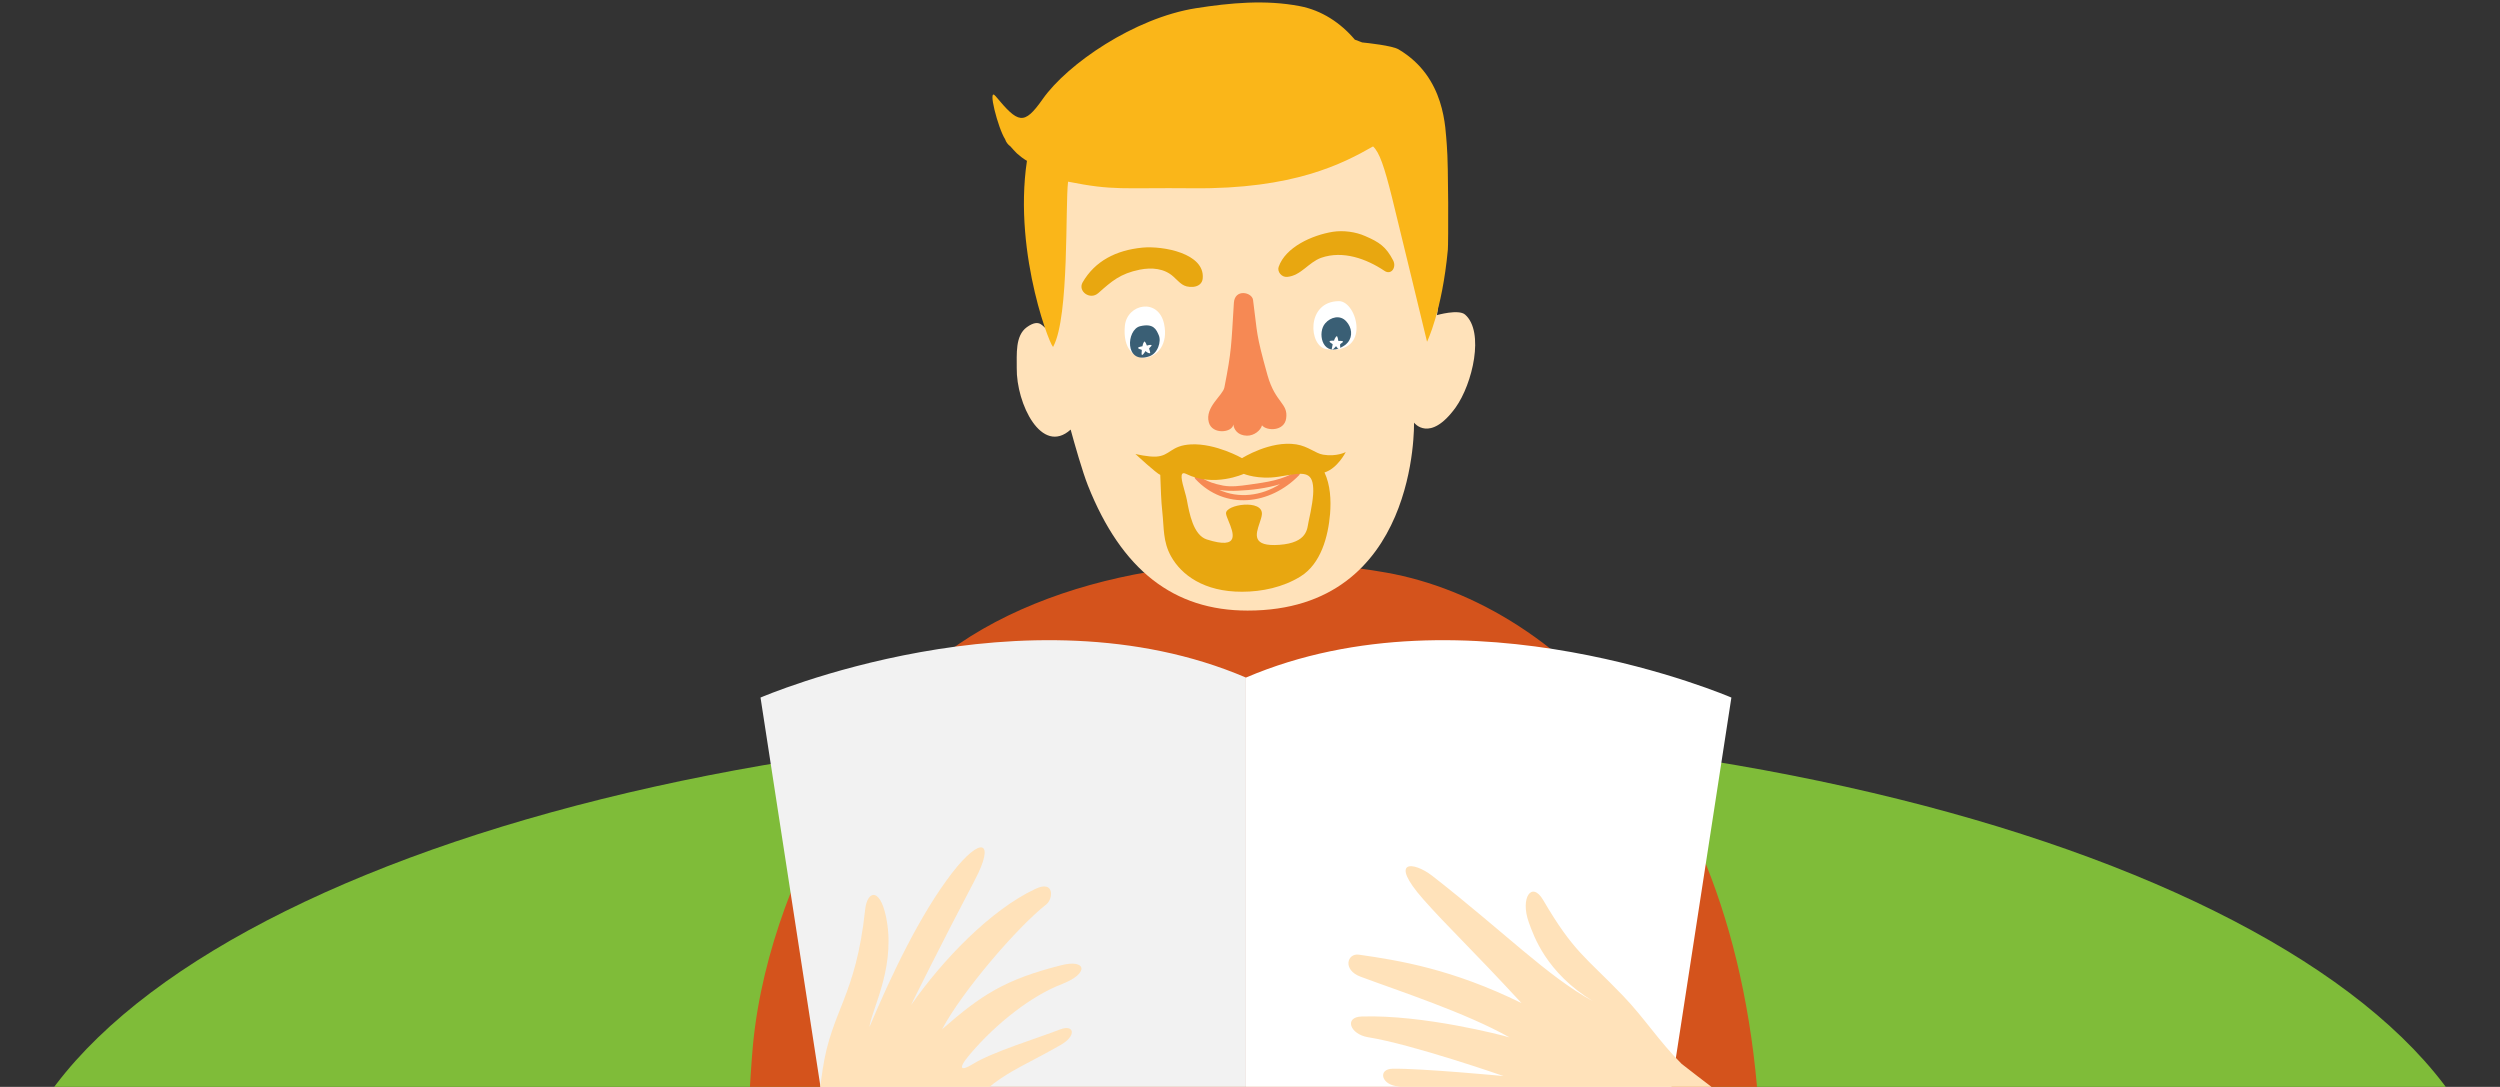 <?xml version="1.0" encoding="utf-8"?>
<svg width="927px" height="403px" viewBox="0 0 927 403" version="1.1" xmlns:xlink="http://www.w3.org/1999/xlink" xmlns="http://www.w3.org/2000/svg">
  <rect x="0" y="0" width="927" height="403" fill="#333333" stroke="none"/>
  <desc>Created with Lunacy</desc>
  <defs>
    <rect width="927" height="403" id="artboard_1" />
    <clipPath id="clip_1">
      <use xlink:href="#artboard_1" clip-rule="evenodd" />
    </clipPath>
  </defs>
  <g id="Artboard" clip-path="url(#clip_1)">
    <g id="Group" transform="translate(0 0.916)">
      <path d="M463.5 379.138C719.484 379.138 927 294.265 927 189.569C927 84.873 719.484 0 463.5 0C207.516 0 0 84.873 0 189.569C0 294.265 207.516 379.138 463.5 379.138Z" transform="translate(0 267.925)" id="Oval" fill="#7FBC39" stroke="none" />
      <g id="Illustration-Actus" transform="translate(275 0)">
        <path d="M239.032 3.878C183.716 -5.926 114.895 2.136 72.375 36.386C60.743 45.158 10.921 108.498 4.2 178.997C3.037 191.252 2.197 214.343 0 234.467L377.966 234.467C379.84 85.406 303.717 15.359 239.032 3.878Z" transform="translate(0 207.528)" id="Path" fill="#D4531C" stroke="none" />
        <path d="M0 13.864L0 205.533L151.613 205.533L180 21.273C179.935 21.273 81.936 -21.184 0 13.864Z" transform="translate(187 236.463)" id="Path" fill="#FFFFFF" stroke="none" />
        <path d="M180 13.864L180 205.533L28.387 205.533L0 21.273C0.065 21.273 98.064 -21.184 180 13.864Z" transform="translate(7 236.463)" id="Path" fill="#F2F2F2" stroke="none" />
        <path d="M166.268 88.805C163.874 86.674 155.788 88.999 155.788 88.999C155.788 88.999 157.793 81.506 154.882 61.224C152.294 43.203 142.137 -5.113 77.768 0.442C52.926 2.573 6.541 16.849 9.97 77.437C10.035 78.922 10.164 85.123 10.941 93.843C9.647 93.65 8.741 89.903 3.76 93.456C-0.639 96.621 0.072 103.597 0.007 108.571C-0.187 121.877 9.258 141.126 19.997 131.437C21.421 136.669 24.397 147.133 26.402 152.171C38.888 183.563 58.231 198.549 85.596 198.549C149.124 198.613 147.313 128.853 147.313 128.853C147.313 128.853 153.071 136.539 162.71 123.298C169.05 114.449 173.513 95.2 166.268 88.805Z" transform="translate(102 26.939)" id="Path" fill="#FFE2BA" stroke="none" />
        <path d="M16.627 2.519C16.229 -0.34 9.854 -1.705 9.522 3.623C8.526 19.608 8.725 21.103 6.003 35.009C5.405 37.998 -1.302 42.286 0.226 47.94C1.487 52.618 8.991 51.774 9.323 48.72C9.522 50.539 10.916 52.813 14.369 52.878C16.959 52.943 19.483 50.929 19.947 49.044C21.674 51.189 28.248 51.319 28.912 46.445C29.709 40.792 24.927 40.792 22.006 30.525C17.49 14.345 18.354 15.385 16.627 2.519Z" transform="translate(173 107.755)" id="Path" fill="#F68954" stroke="none" />
        <path d="M9.493 0C-2.875 0.064 -1.757 16.953 4.888 17.791C21.598 19.983 16.269 0 9.493 0Z" transform="translate(212 110.748)" id="Path" fill="#FFFFFF" stroke="none" />
        <path d="M1.414 2.208C-1.547 5.537 0.135 13.993 6.527 11.529C7.2 11.263 7.738 10.93 8.276 10.597C8.882 10.264 9.353 9.798 9.757 9.332C11.708 7.002 11.237 3.739 9.218 1.542C6.931 -1.055 3.365 -0.056 1.414 2.208Z" transform="translate(215 116.735)" id="Path" fill="#3A5F75" stroke="none" />
        <path d="M0.522 0.499C0.522 0.499 0.522 0.499 0.522 0.499C0.422 0.499 0.522 0.499 0.522 0.499Z" transform="translate(222 125.714)" id="Path" fill="#FFFFFF" stroke="none" />
        <path d="M0.463 0.499C0.562 0.499 0.562 0.499 0.463 0.499C0.562 0.499 0.562 0.499 0.463 0.499Z" transform="translate(222 125.714)" id="Path" fill="#FFFFFF" stroke="none" />
        <path d="M4.902 1.925C4.506 1.734 3.715 1.734 3.263 1.797C3.263 1.606 2.924 -0.177 2.641 0.014C2.246 0.269 1.737 1.224 1.68 1.67C1.398 1.67 0.155 1.67 0.042 1.861C-0.241 2.243 1.002 2.816 1.115 2.944C1.228 3.135 0.889 4.09 0.833 4.663C0.72 5.618 2.019 4.217 2.415 3.708C2.472 3.963 3.489 5.109 3.884 4.918C4.167 4.79 3.771 3.262 3.941 3.007C3.997 2.88 4.393 2.689 4.845 2.307C4.902 2.243 5.128 2.052 4.902 1.925C4.902 1.925 4.902 1.925 4.902 1.925Z" transform="translate(218 123.719)" id="Path" fill="#FFFFFF" stroke="none" />
        <path d="M0.463 0.499C0.463 0.499 0.463 0.499 0.463 0.499C0.463 0.499 0.463 0.499 0.463 0.499C0.562 0.499 0.562 0.499 0.463 0.499Z" transform="translate(222 125.714)" id="Path" fill="#FFFFFF" stroke="none" />
        <path d="M0.11 7.097C-1.626 24.489 17.856 21.447 14.641 6.436C12.519 -3.351 0.946 -1.037 0.11 7.097Z" transform="translate(142 112.744)" id="Path" fill="#FFFFFF" stroke="none" />
        <path d="M3.752 0.317C-1.394 1.566 -2.111 14.613 7.139 11.492C10.33 10.431 11.698 5.936 10.656 3.626C9.744 1.503 8.702 -0.869 3.752 0.317Z" transform="translate(144 119.728)" id="Path" fill="#3A5F75" stroke="none" />
        <path d="M0.522 0.499C0.522 0.499 0.522 0.499 0.522 0.499C0.422 0.499 0.522 0.499 0.522 0.499Z" transform="translate(152 125.714)" id="Path" fill="#FFFFFF" stroke="none" />
        <path d="M0.463 0.499C0.463 0.499 0.463 0.499 0.463 0.499C0.562 0.499 0.562 0.499 0.463 0.499Z" transform="translate(152 125.714)" id="Path" fill="#FFFFFF" stroke="none" />
        <path d="M4.887 1.272C4.44 1.213 3.657 1.332 3.266 1.51C3.21 1.332 2.595 -0.213 2.316 0.025C1.98 0.322 1.645 1.332 1.645 1.747C1.366 1.807 0.136 2.044 0.024 2.282C-0.199 2.698 1.198 2.995 1.31 3.054C1.477 3.173 1.254 4.123 1.31 4.717C1.422 5.608 2.428 4.064 2.763 3.529C2.875 3.767 4.104 4.599 4.44 4.302C4.663 4.123 4.049 2.817 4.104 2.52C4.16 2.401 4.496 2.163 4.887 1.688C4.943 1.569 5.111 1.332 4.887 1.272C4.887 1.272 4.887 1.272 4.887 1.272Z" transform="translate(147 125.714)" id="Path" fill="#FFFFFF" stroke="none" />
        <path d="M22.638 0.104C12.743 1.07 4.996 5.128 0.439 12.986C-1.449 16.271 3.173 19.685 6.233 16.98C11.246 12.535 14.37 9.765 21.596 8.284C26.153 7.382 30.775 7.833 34.095 10.861C36.634 13.115 37.611 14.918 41.452 14.661C43.47 14.468 44.837 13.308 44.967 11.505C45.813 2.229 30.255 -0.605 22.638 0.104Z" transform="translate(126 90.794)" id="Path" fill="#E8A710" stroke="none" />
        <path d="M32.219 1.813C28.652 0.226 24.113 -0.369 20.222 0.226C12.506 1.482 2.649 5.911 0.12 13.247C-0.464 14.966 1.158 17.147 3.298 16.949C8.42 16.486 11.144 11.595 15.878 9.876C23.983 7.034 32.738 10.273 39.352 14.701C41.881 16.42 43.891 13.38 42.594 10.868C39.936 5.712 37.407 4.06 32.219 1.813Z" transform="translate(199 84.807)" id="Path" fill="#E8A710" stroke="none" />
        <path d="M150.588 17.39C148.207 15.974 138.939 15.008 137.072 14.815C136.171 14.493 135.335 14.107 134.369 13.785C129.092 7.54 122.076 2.905 113.966 1.36C101.223 -1.087 88.157 0.137 75.414 2.132C52.63 5.738 27.786 22.798 18.646 35.802C11.631 45.781 9.572 44.815 1.14 34.708C-2.014 30.974 2.106 46.746 4.68 50.674C5.066 51.832 5.71 52.669 6.675 53.377C7.448 54.279 8.22 55.116 9.057 55.953C10.215 56.983 11.438 57.948 12.79 58.721C7.512 93.936 22.573 130.503 22.573 127.541C28.558 116.404 26.949 75.008 28.043 66.446C45.164 69.858 47.803 68.635 74.255 68.893C111.778 69.279 129.928 59.751 141.127 53.377C143.509 55.566 145.311 60.91 148.207 72.498C150.524 81.833 161.144 125.803 161.144 125.803C161.144 125.803 166.743 114.537 168.867 91.618C169.06 89.494 169.125 60.33 168.481 52.927C167.902 46.746 168.095 27.755 150.588 17.39Z" transform="translate(93 0)" id="Path" fill="#FAB619" stroke="none" />
        <path d="M20.46 5.149C26.324 4.303 32.767 3.522 37.729 0.137C38.631 -0.448 39.469 0.983 38.695 1.699C27.999 12.698 11.246 14.846 0.228 3.066C-0.481 2.285 0.615 0.918 1.452 1.634C1.517 1.634 1.581 1.699 1.645 1.764C1.645 1.83 3.579 4.238 10.537 5.539C13.664 6.096 16.849 5.652 19.98 5.215C20.141 5.193 20.301 5.171 20.46 5.149ZM16.079 7.426C13.695 7.557 11.375 7.492 9.055 7.101C16.337 10.42 24.649 9.379 31.608 5.018C26.517 6.58 20.911 7.231 16.079 7.426Z" transform="translate(168 173.605)" id="Shape" fill="#F68954" fill-rule="evenodd" stroke="none" />
        <path d="M59.677 0.234C64.129 0.946 66.774 3.597 69.613 4.05C74.581 4.89 78 3.08 78 3.08C78 3.08 75.032 9.093 70.129 10.645C72.323 15.366 72.581 20.862 72.194 25.97C71.484 34.376 68.839 44.528 61.161 49.249C54.774 53.193 46.968 54.874 39.613 54.874C25.419 54.939 17.032 48.602 13.226 41.748C10.194 36.316 10.645 31.337 10 25.388C9.484 20.733 9.484 17.305 9.226 11.55C7.742 10.968 0 3.791 0 3.791C0 3.791 4.839 4.955 7.742 4.761C12.968 4.438 13.097 0.622 20.645 0.234C29.806 -0.218 39.548 5.343 39.548 5.343C39.548 5.343 50.065 -1.317 59.677 0.234ZM53.419 37.48C63.935 36.704 63.677 31.402 64.194 29.009C65.355 23.836 66.129 19.245 65.936 16.4C65.641 10.134 62.057 10.731 55.233 11.868C54.593 11.975 53.923 12.086 53.226 12.197C45.548 13.426 40.194 11.162 40.194 11.162C40.194 11.162 29.097 16.271 18.774 11.162C16.086 9.863 17.256 14.007 18.27 17.598C18.618 18.832 18.948 20.002 19.097 20.862C20 25.776 21.484 33.859 26.452 35.476C38.97 39.47 36.354 33.082 34.564 28.709C34.093 27.561 33.68 26.551 33.613 25.905C33.226 22.478 47.484 20.409 46.903 26.229C46.805 27.175 46.429 28.29 46.04 29.446C44.648 33.584 43.081 38.238 53.419 37.48Z" transform="translate(146 163.628)" id="Shape" fill="#E8A710" fill-rule="evenodd" stroke="none" />
        <path d="M123.548 73.29C115.205 65.025 109.773 56.309 101.753 47.979C87.848 33.516 83.58 31.966 72.197 12.531C67.993 5.364 63.595 11.692 66.894 20.861C68.769 25.962 73.232 39.327 90.629 50.045C73.814 40.877 57.775 24.412 31.064 3.556C24.079 -1.867 14.702 -2.578 27.701 12.209C36.885 22.604 45.099 30.094 64.177 50.756C38.437 38.1 18.776 34.936 3.901 32.806C-0.497 32.16 -2.243 38.423 4.419 40.941C18.97 46.365 43.417 54.307 59.715 63.475C56.934 62.636 27.701 55.017 4.936 55.727C-1.725 55.921 0.538 62.313 7.264 63.411C23.756 66.058 57.516 77.81 57.516 77.81C57.516 77.81 26.86 74.904 16.319 75.098C11.08 75.227 12.05 80.522 17.418 81.49C38.89 85.429 55.252 88.786 69.804 96.018C102.141 112.095 101.171 110.869 122.578 128.496C125.424 130.82 143.533 113.71 150 92.338C139.199 82.394 159.054 101.054 123.548 73.29Z" transform="translate(225 320.272)" id="Path" fill="#FFE2BA" stroke="none" />
        <path d="M100.621 43.678C79.725 48.95 70.888 54.672 56.312 67.466C63.729 53.451 84.175 29.598 95.01 21.112C97.461 19.183 98.171 11.982 90.947 15.39C74.436 23.105 56.506 41.685 44.832 58.465C44.703 58.594 56.119 35.578 68.502 12.047C76.177 -2.548 70.824 -4.476 59.988 9.539C48.056 25.034 37.285 47.857 29.417 66.566C29.933 60.844 38.575 45.8 35.996 28.312C33.932 14.49 28.578 15.647 27.805 23.041C24.322 55.508 15.421 60.201 12.067 82.189C10.584 91.769 10.713 97.941 1.683 119.8C-9.539 147.059 39.027 143.523 39.027 143.523C39.027 143.523 44.058 138.766 44.767 127.258C54.635 113.113 51.926 116.007 58.569 106.491C73.92 84.504 80.498 84.632 100.428 73.188C106.233 69.845 105.394 65.473 100.041 67.531C91.592 70.809 74.823 75.888 67.535 80.453C64.052 82.639 61.343 82.96 66.761 76.596C76.5 65.152 89.593 54.929 100.944 50.622C110.941 46.7 109.844 41.364 100.621 43.678Z" transform="translate(18 313.288)" id="Path" fill="#FFE2BA" stroke="none" />
      </g>
    </g>
  </g>
</svg>
